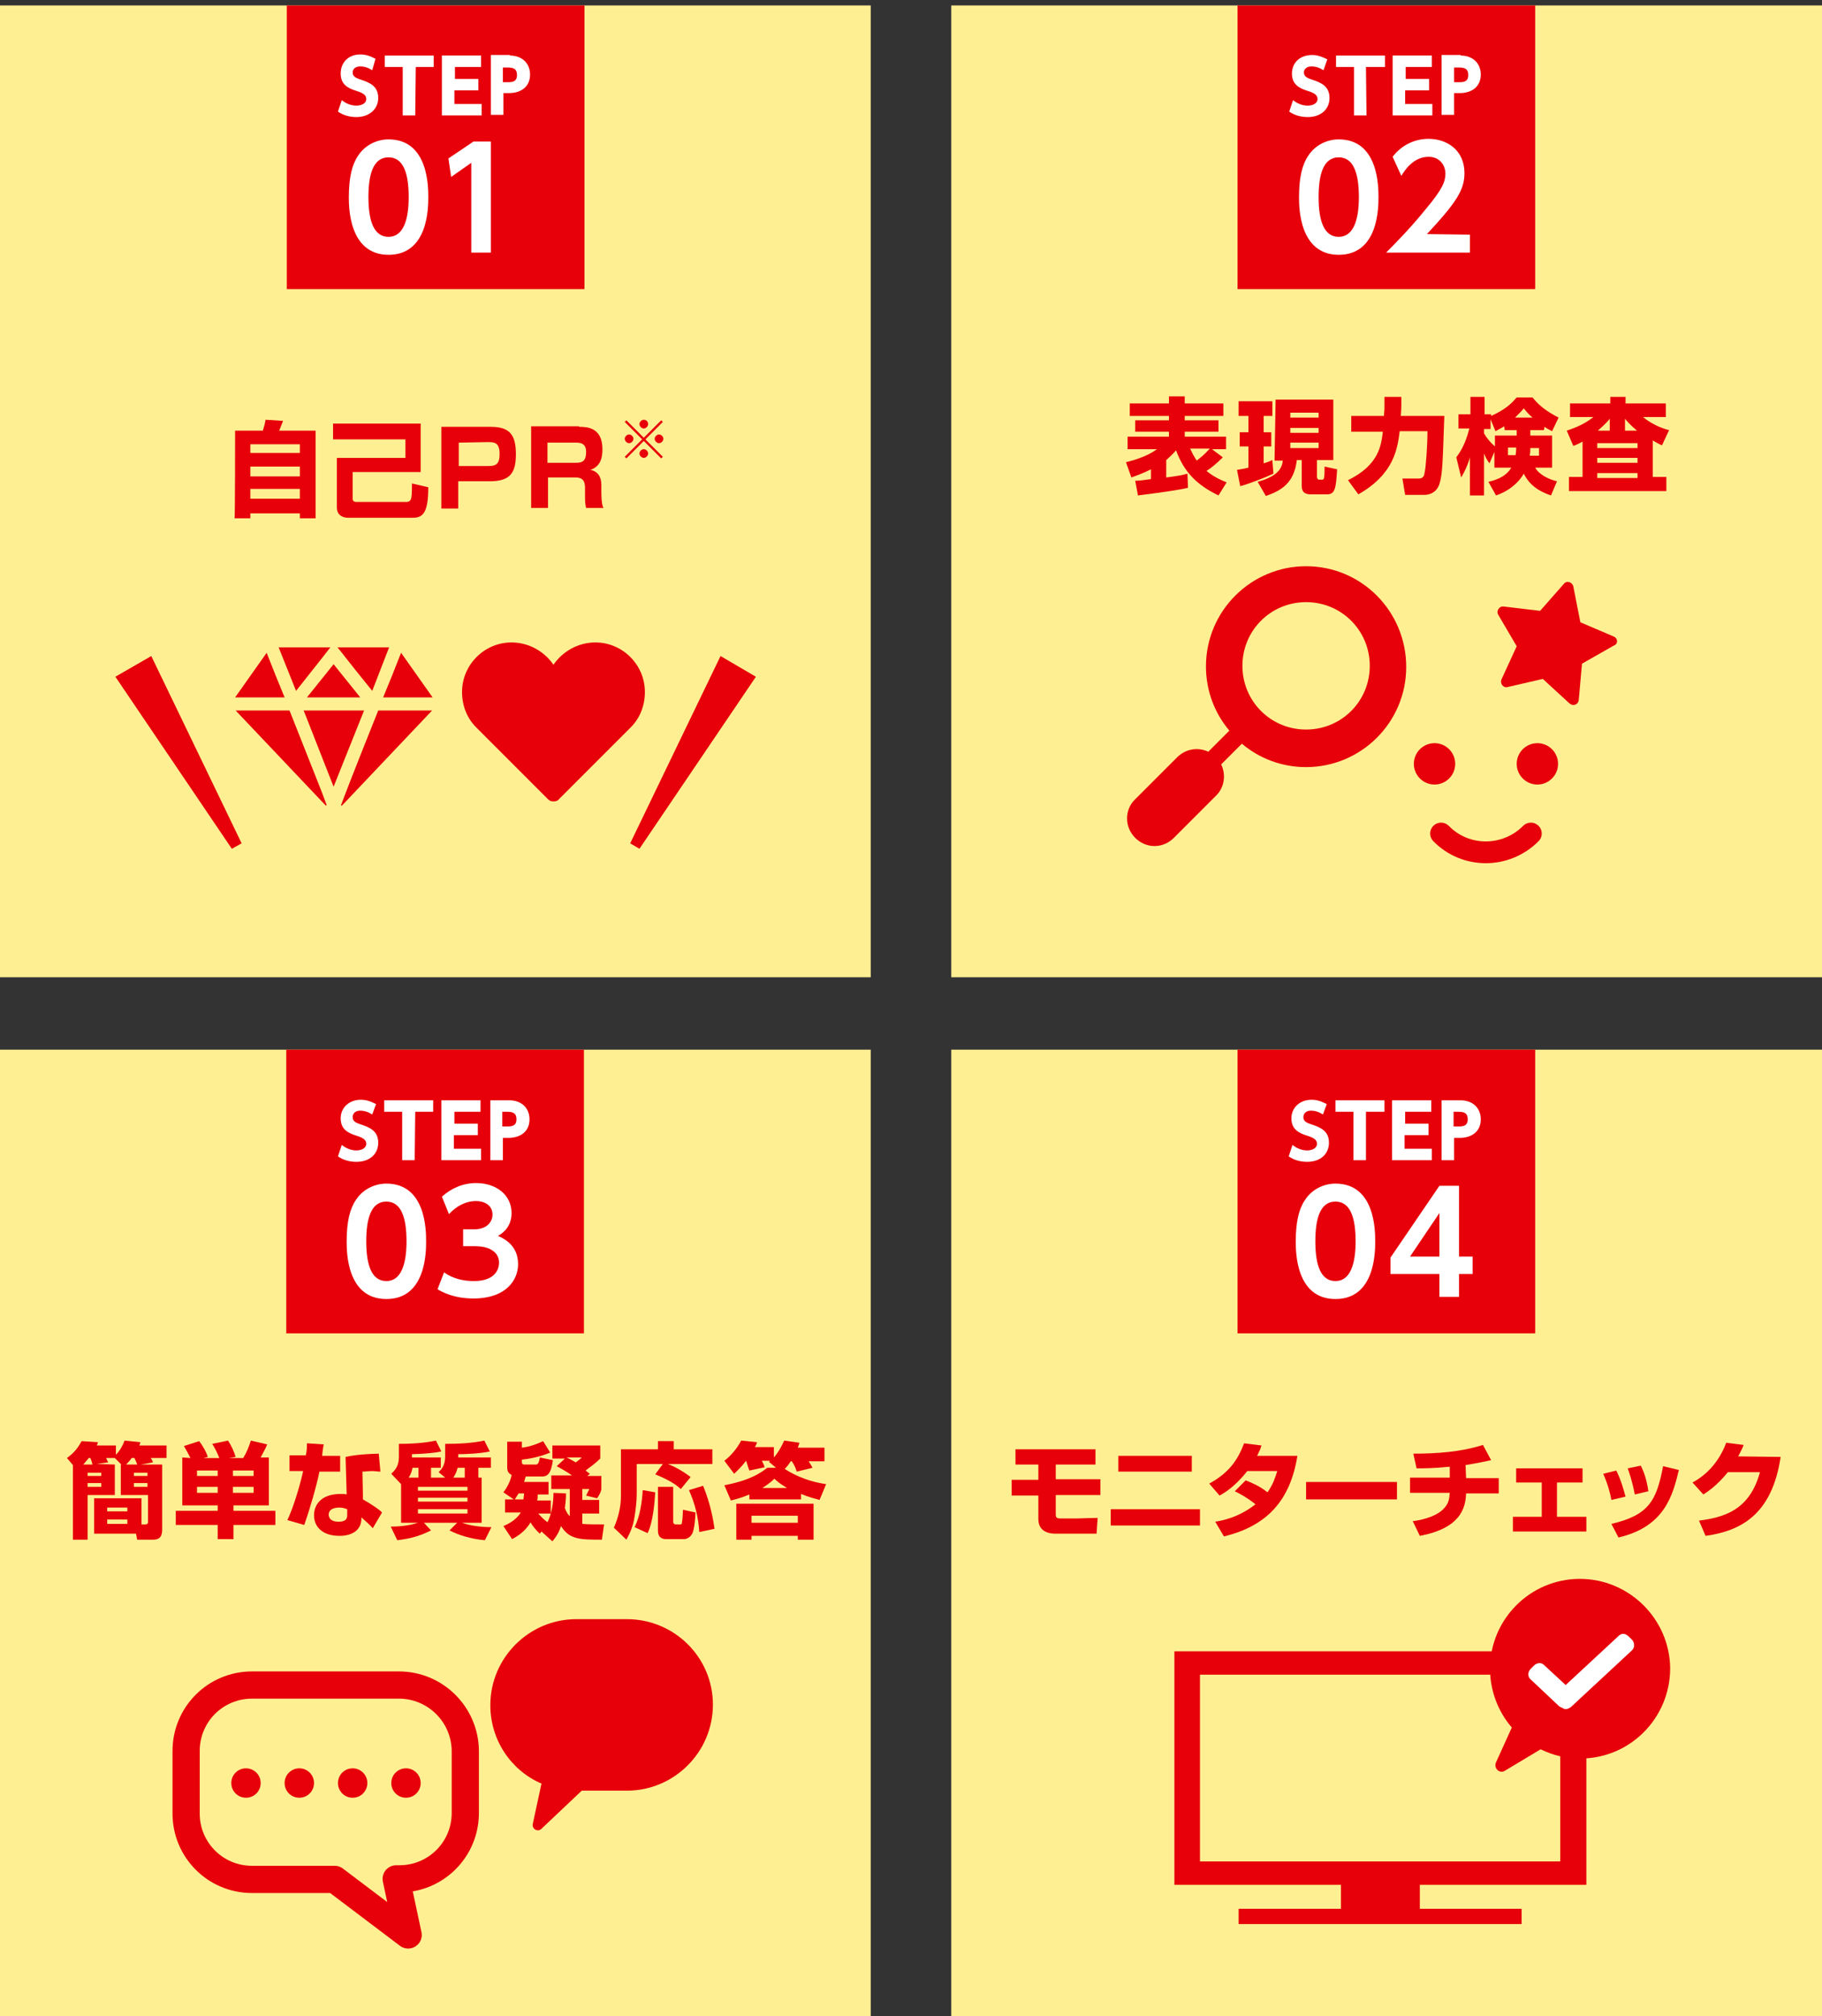 <?xml version="1.0" encoding="utf-8"?>
<!-- Generator: Adobe Illustrator 26.3.1, SVG Export Plug-In . SVG Version: 6.00 Build 0)  -->
<svg version="1.1" id="_イヤー_1" xmlns="http://www.w3.org/2000/svg" xmlns:xlink="http://www.w3.org/1999/xlink" x="0px"
	 y="0px" viewBox="0 0 334.8 370.3" style="enable-background:new 0 0 334.8 370.3;" xml:space="preserve">
<rect x="0" y="0" width="334.8" height="370.3" fill="#333333" stroke="none"/>
<style type="text/css">
	.st0{fill:#FFEF93;}
	.st1{fill:#E70009;}
	.st2{fill:#FFFFFF;}
	.st3{fill:none;stroke:#E70009;stroke-width:5;stroke-linecap:round;stroke-linejoin:round;}
	.st4{fill-rule:evenodd;clip-rule:evenodd;fill:#FFFFFF;}
	.st5{fill:none;stroke:#E70009;stroke-width:4;stroke-linecap:round;stroke-linejoin:round;}
</style>
<g>
	<rect y="192.8" class="st0" width="160" height="178.5"/>
	<g>
		<rect x="52.6" y="192.8" class="st1" width="54.7" height="52.1"/>
		<g>
			<g>
				<path class="st2" d="M68.4,204.7c-0.8-0.5-1.5-0.7-2.2-0.7c-0.9,0-1.4,0.5-1.4,1.2c0,0.7,0.5,1,1.4,1.3c1.9,0.6,3.3,1.3,3.3,3.4
					c0,2-1.5,3.5-4,3.5c-1.2,0-2.4-0.3-3.4-1l0.7-2.1c0.9,0.7,1.8,1,2.7,1c0.9,0,1.8-0.4,1.8-1.2c0-0.7-0.5-1.1-1.8-1.5
					c-1.6-0.5-2.9-1.2-2.9-3.2c0-1.9,1.5-3.4,3.7-3.4c1.2,0,2,0.4,2.8,0.8L68.4,204.7L68.4,204.7z"/>
				<path class="st2" d="M76.2,213.1h-2.3v-8.9h-3.3v-2.1h9v2.1h-3.3L76.2,213.1L76.2,213.1z"/>
				<path class="st2" d="M87.8,206.4v2.1h-4.4v2.5h5v2.1h-7.3v-11h7.2v2.1h-4.8v2.2H87.8L87.8,206.4z"/>
				<path class="st2" d="M93.6,202.1c2.2,0,3.7,1.4,3.7,3.5s-1.5,3.4-3.9,3.4h-1v4.1h-2.3v-11H93.6L93.6,202.1z M93.1,206.9
					c0.8,0,1.8,0,1.8-1.3c0-1.2-0.7-1.4-1.8-1.4h-0.8v2.7H93.1z"/>
			</g>
			<g>
				<path class="st2" d="M63.7,228c0-3.6,0.6-6,1.7-7.6c1.3-2,3.5-3,5.6-3c7.3,0,7.3,8.7,7.3,10.6s0,10.6-7.3,10.6
					S63.7,229.9,63.7,228L63.7,228z M74.7,228c0-4.4-1-7.3-3.7-7.3c-2.9,0-3.7,3.3-3.7,7.3c0,4.4,1,7.3,3.7,7.3S74.7,232.2,74.7,228
					z"/>
				<path class="st2" d="M81.6,233.7c0.7,0.5,2.4,1.6,5.5,1.6c3.5,0,4.6-1.8,4.6-3.4c0-1.6-1.3-3-4.4-3h-2.2v-3.1h2
					c2.5,0,3.4-1.5,3.4-2.7c0-1.8-1.6-2.5-3-2.5c-2,0-3.7,1-5,2.4l-1.3-3.2c1.8-1.6,3.9-2.5,6.3-2.5c3.7,0,6.5,2.2,6.5,5.5
					c0,2.7-1.8,3.8-2.5,4.2c1.1,0.5,3.7,1.7,3.7,5.2c0,2.9-2.2,6.3-8.2,6.3c-3.6,0-5.8-1.2-6.6-1.7L81.6,233.7L81.6,233.7z"/>
			</g>
		</g>
	</g>
	<g>
		<path class="st1" d="M21.1,269v5.6h-5v8.2h-2.7v-13.7l-1.1-1.3c1.4-1,2.1-2,2.7-3.1l3,0.2c-0.1,0.3-0.1,0.3-0.2,0.6h3.5v1.7
			c0.7-0.7,1.2-1.6,1.6-2.6l2.9,0.3c-0.1,0.3-0.1,0.4-0.2,0.6h5v2.3h-2.9c0.1,0.2,0.3,0.4,0.4,0.8l-2.2,0.4h3.9v11.8
			c0,0.7,0,2-1.6,2h-3l-0.2-1.1h-7.7v-6.5h8.7v4.8h0.7c0.3,0,0.5-0.1,0.5-0.5v-4.9h-5V269h0.1l-1.2-1.2h-1.6
			c0.1,0.2,0.3,0.7,0.4,0.8l-2.1,0.3L21.1,269L21.1,269z M17,269c-0.1-0.3-0.2-0.8-0.4-1.2h-0.3c-0.2,0.3-0.5,0.6-1,1.2H17z
			 M16.1,270.5v0.6h2.5v-0.6H16.1z M16.1,272.4v0.7h2.5v-0.7H16.1z M19.7,276.9v0.7h3.7v-0.7H19.7z M19.7,279.1v0.8h3.7v-0.8H19.7z
			 M25.2,269c0-0.1-0.2-0.6-0.5-1.2h-0.5c-0.4,0.6-0.8,0.9-1,1.2H25.2z M24.6,270.5v0.6h2.5v-0.6H24.6z M24.6,272.4v0.7h2.5v-0.7
			H24.6z"/>
		<path class="st1" d="M35,267.8c-0.4-0.8-0.8-1.5-1.2-2.2l2.8-0.9c0.7,0.9,1.3,2,1.6,2.9l-0.8,0.2h2.9c-0.5-1.2-0.7-1.6-1.3-2.6
			l2.9-0.6c0.6,0.9,1.1,2,1.4,3l-1.2,0.2h2.6c0.7-1.2,1-2,1.4-3.2l3,0.7c-0.2,0.5-0.5,1.1-1.2,2.4h1.5v8.8h-6.5v1h7.7v2.6h-7.7v2.6
			H40v-2.6h-7.7v-2.6H40v-1h-6.5v-8.8L35,267.8L35,267.8z M36.2,270.1v1H40v-1H36.2z M36.2,273.1v1.1H40v-1.1H36.2z M42.8,270.1v1
			h3.8v-1H42.8z M42.8,273.1v1.1h3.8v-1.1H42.8z"/>
		<path class="st1" d="M59.5,265.3c-0.1,0.3-0.3,1.8-0.3,2.1h3.3v2.9h-3.8c-0.6,2.9-1.8,7-2.8,9.8l-3.1-0.9c0.9-1.8,2.2-5.8,2.9-9
			h-2.5v-2.9h3c0.2-1,0.2-1.5,0.2-2.2L59.5,265.3L59.5,265.3z M69.9,270.3c-0.5,0-1-0.1-1.5-0.1c-0.7,0-1.3,0.1-1.8,0.1l0.1,5.1
			c2.4,1.4,3.1,2,3.5,2.4l-1.7,2.9c-0.5-0.6-1.2-1.2-2.1-2l0,0.4c-0.1,2.1-1.9,3-4,3c-3.2,0-4.7-1.7-4.7-3.8c0-1.7,1.1-3.9,4.9-3.9
			c0.5,0,0.8,0,1.1,0.1l-0.2-6.9c0.9-0.2,2.4-0.5,6.1-0.6L69.9,270.3L69.9,270.3z M63.8,277.2c-0.4-0.1-0.7-0.3-1.4-0.3
			c-0.3,0-2,0-2,1.3c0,0.4,0.2,1.3,1.8,1.3s1.6-0.8,1.6-1.3C63.8,278.3,63.8,277.2,63.8,277.2z"/>
		<path class="st1" d="M81.8,271.4l-1.2-1c0.5-0.5,1.2-1.2,1.2-2.9v-2.3c2.4,0,4.9-0.1,7.2-0.6l1,2c-1.7,0.4-4.8,0.5-5.8,0.5v0.6h6
			v1.9h-2.3v1.8h0.6v8.3h-3.6c1.1,0.4,3,0.8,5.4,0.8l-1.2,2.4c-2.5-0.2-5-1-6.5-1.8l1.4-1.4h-6.1l1.3,1.4c-2,1-3.7,1.5-6.2,1.8
			l-1.2-2.5c2.4,0,4.1-0.4,5-0.7h-3.1v-7.1l-1.8-1.9c0.6-0.6,1.4-1.3,1.4-3.1v-2.4c3.9,0,5.8-0.4,6.8-0.6l1,2
			c-1,0.2-2.3,0.4-5.4,0.5v0.6h5.3v1.9h-1.8v1.8L81.8,271.4L81.8,271.4z M76.9,271.4v-1.8h-1.1c-0.1,0.5-0.2,1-0.7,1.8H76.9z
			 M85.9,273.1h-9.1v0.7h9.1V273.1z M85.9,275.1h-9.1v0.7h9.1V275.1z M85.9,277.2h-9.1v0.8h9.1V277.2z M85.4,271.4v-1.8h-1.3
			c-0.2,0.7-0.4,1.2-0.8,1.8H85.4L85.4,271.4z"/>
		<path class="st1" d="M99.5,281.3l-0.3,0.4c-0.9-0.8-1.6-1.8-1.7-2.1c-1.1,1.9-2.7,2.7-3.4,3.1l-1.6-2.4c0.7-0.3,2.3-1,3.2-2.5
			h-2.9v-2.4h1.6l-1.9-1.3c1.1-1.4,1.5-2.9,1.5-3.2c-0.4-0.2-0.8-0.5-0.8-1.4v-4.7h2.7v1.1c0.8-0.1,2-0.3,3.9-1.2l1.3,2.1
			c-1.7,0.7-3.4,1.1-5.2,1.3v0.5c0,0.2,0.1,0.4,0.4,0.4h2.1c0.3,0,0.6,0,0.8-1.3l2.4,0.5c-0.3,2-0.7,3-2,3h-3
			c-0.1,0.3-0.2,0.7-0.3,1h4.5v2.3h-2c0,0.5,0,0.8-0.1,1.1h2.5v2.4h-2.3c0.7,0.8,1.3,1.3,1.7,1.6c0.8-1.6,1.1-3.6,1.1-5.4l2.3,0.1
			c0,0.5,0,1.2-0.2,2.7c0.3,0.8,0.6,1.2,0.9,1.5v-5h-3.4v-2.5h3.8c-0.7-0.5-1.5-1-2.8-1.7l1.5-1.4h-2.3v-2.4h8.8v2.4
			c-0.9,0.9-1.9,1.6-2.7,2.2c0.4,0.3,0.5,0.4,0.8,0.6l-0.5,0.4h2.6v2.5c-0.1,0.3-0.2,0.8-0.8,1.6l-2-0.5c0.2-0.4,0.4-0.8,0.6-1.2
			h-1.3v2h3.1v2.5h-3.1v1.9c0.7,0.1,3.1,0.1,4,0.1l-0.4,2.8c-3.9,0-6,0-7.5-2.5c-0.6,1.7-1.2,2.3-1.6,2.8L99.5,281.3L99.5,281.3z
			 M96.2,275.4c0-0.4,0.1-0.7,0.1-1.1h-1c-0.3,0.5-0.4,0.6-0.7,1.1H96.2L96.2,275.4z M104.1,267.7c0.3,0.1,0.8,0.4,1.7,0.9
			c0.7-0.5,0.8-0.6,1.1-0.9H104.1z"/>
		<path class="st1" d="M121.8,268.9h-4.8v5.6c0,1.2-0.2,2.9-0.4,4.1c-0.3,2.1-1.1,3.4-1.5,4.2l-2.3-2.2c0.8-1.8,1.3-3.8,1.3-5.8
			v-8.6h6.8v-1.5h2.9v1.5h7.1v2.7h-8.2c0.3,0.1,2.3,0.9,4.2,2.4l-1.8,2.2c-0.9-0.8-1.8-1.5-4.7-2.7L121.8,268.9L121.8,268.9z
			 M120.4,274.1c-0.1,1.8-0.4,5.5-1.4,7.5l-2.4-1.1c1-1.9,1.4-4.8,1.5-6.8L120.4,274.1L120.4,274.1z M120.9,273.1h2.8v6.4
			c0,0.3,0.2,0.5,0.4,0.5h0.9c0.1,0,0.3,0,0.3-0.3c0.1-0.4,0.2-1.9,0.2-2.4l2.3,0.5c0,0.7-0.2,3.2-0.6,3.9c-0.5,0.9-1.3,1-1.5,1
			h-3.3c-0.7,0-1.5-0.3-1.5-1.5L120.9,273.1L120.9,273.1z M129.2,272.9c1.4,3.4,1.9,6.5,2.1,7.9l-2.8,0.6c-0.2-2.9-0.8-5.2-1.9-7.7
			L129.2,272.9z"/>
		<path class="st1" d="M142.6,269.6l-1.3-1.1c0.1-0.1,0.1-0.1,0.2-0.2h-1.5c0.1,0.2,0.4,0.8,0.5,1.2l-2.8,0.6
			c-0.1-0.2-0.5-1.5-0.6-1.8c-0.9,1.2-1.7,1.9-2.2,2.4l-1.8-2.4c1.2-0.9,2.3-2.2,3.1-3.7l2.9,0.3c-0.1,0.4-0.2,0.6-0.4,0.9h3.5v1.9
			c0.8-0.9,1.4-2,1.9-3.1l2.8,0.4c-0.1,0.3-0.1,0.4-0.3,0.9h4.9v2.5h-2.9c0.3,0.5,0.5,0.8,0.7,1.2l-2.9,0.7
			c-0.2-0.7-0.5-1.3-0.9-1.9h-0.2c-0.5,0.8-0.9,1.2-1.1,1.4c0.9,0.6,3.5,2.2,7.6,2.8l-1.2,2.9c-0.7-0.2-2-0.5-3.4-1.1v1h-9.5v-0.9
			c-1.7,0.7-2.6,0.9-3.4,1.1l-1.2-2.8c4.8-0.9,6.7-2.3,7.9-3.2L142.6,269.6L142.6,269.6z M149.5,276.2v6.6h-2.9v-0.7h-8.5v0.7h-2.8
			v-6.6H149.5z M138.1,278.4v1.3h8.5v-1.3H138.1z M144.6,273.3c-1.3-0.8-1.8-1.2-2.3-1.7c-0.3,0.3-0.8,0.8-2.2,1.7H144.6
			L144.6,273.3z"/>
	</g>
	<path class="st1" d="M115.2,297.4h-9.3c-8.7,0-15.8,7.1-15.8,15.8c0,6.4,3.8,12,9.4,14.4l-1.6,7.4c-0.2,0.9,0.9,1.6,1.6,0.9l7.4-7
		h8.3c8.7,0,15.8-7.1,15.8-15.8S123.9,297.4,115.2,297.4L115.2,297.4z"/>
	<g>
		<path class="st3" d="M73.3,309.5h-27c-6.7,0-12.1,5.4-12.1,12.1v11.5c0,6.7,5.4,12.1,12.1,12.1h15.2L75,355.4l-2.2-10.3h0.6
			c6.7,0,12.1-5.4,12.1-12.1v-11.5C85.4,314.9,80,309.5,73.3,309.5L73.3,309.5z"/>
		<path class="st1" d="M77.3,327.5c0,1.5-1.2,2.7-2.7,2.7s-2.7-1.2-2.7-2.7s1.2-2.7,2.7-2.7S77.3,326,77.3,327.5z M64.8,324.8
			c-1.5,0-2.7,1.2-2.7,2.7s1.2,2.7,2.7,2.7s2.7-1.2,2.7-2.7S66.3,324.8,64.8,324.8z M55,324.8c-1.5,0-2.7,1.2-2.7,2.7
			s1.2,2.7,2.7,2.7s2.7-1.2,2.7-2.7S56.5,324.8,55,324.8z M45.2,324.8c-1.5,0-2.7,1.2-2.7,2.7s1.2,2.7,2.7,2.7s2.7-1.2,2.7-2.7
			S46.7,324.8,45.2,324.8z"/>
	</g>
</g>
<g>
	<rect x="174.8" y="192.8" class="st0" width="160" height="178.5"/>
	<g>
		<rect x="227.4" y="192.8" class="st1" width="54.7" height="52.1"/>
		<g>
			<g>
				<path class="st2" d="M243.1,204.7c-0.8-0.5-1.5-0.7-2.2-0.7c-0.9,0-1.4,0.5-1.4,1.2c0,0.7,0.5,1,1.4,1.3
					c1.9,0.6,3.3,1.3,3.3,3.4c0,2-1.5,3.5-4,3.5c-1.2,0-2.4-0.3-3.4-1l0.7-2.1c0.9,0.7,1.8,1,2.7,1c0.9,0,1.8-0.4,1.8-1.2
					c0-0.7-0.5-1.1-1.8-1.5c-1.6-0.5-2.9-1.2-2.9-3.2c0-1.9,1.5-3.4,3.7-3.4c1.2,0,2,0.4,2.8,0.8L243.1,204.7L243.1,204.7z"/>
				<path class="st2" d="M251,213.1h-2.3v-8.9h-3.3v-2.1h9v2.1H251L251,213.1L251,213.1z"/>
				<path class="st2" d="M262.5,206.4v2.1h-4.4v2.5h5v2.1h-7.3v-11h7.2v2.1h-4.8v2.2H262.5L262.5,206.4z"/>
				<path class="st2" d="M268.4,202.1c2.2,0,3.7,1.4,3.7,3.5s-1.5,3.4-3.9,3.4h-1v4.1h-2.3v-11H268.4L268.4,202.1z M267.9,206.9
					c0.8,0,1.8,0,1.8-1.3c0-1.2-0.7-1.4-1.8-1.4h-0.8v2.7H267.9z"/>
			</g>
			<g>
				<path class="st2" d="M238.1,228c0-3.6,0.6-6,1.7-7.6c1.3-2,3.5-3,5.6-3c7.3,0,7.3,8.7,7.3,10.6s0,10.6-7.3,10.6
					S238.1,229.9,238.1,228L238.1,228z M249.1,228c0-4.4-1-7.3-3.7-7.3c-2.9,0-3.7,3.3-3.7,7.3c0,4.4,1,7.3,3.7,7.3
					S249.1,232.2,249.1,228z"/>
				<path class="st2" d="M264.5,238.2V234h-9v-3l9-13.2h3.6v13h2.5v3.2h-2.5v4.2H264.5z M259.1,230.8h5.4v-8L259.1,230.8z"/>
			</g>
		</g>
	</g>
	<g>
		<path class="st1" d="M201.3,266.2v2.8H194v2.7h8.2v2.9H194v3.5c0,0.6,0.1,0.8,0.9,0.8h3.2c0.3,0,2.5-0.1,3.6-0.1l-0.2,2.9h-7.5
			c-0.6,0-3.2,0-3.2-2.7v-4.3h-4.9v-2.9h4.9V269h-4.2v-2.8L201.3,266.2L201.3,266.2z"/>
		<path class="st1" d="M220.5,277.2v3h-16.4v-3H220.5z M219,267.4v2.9h-13.5v-2.9H219z"/>
		<path class="st1" d="M228.9,271.9c1.2,0.5,2.5,1,4,2.2c1.1-1.5,1.5-3,1.8-3.9h-5.5c-2.3,2.9-4.2,4-5.1,4.5l-1.9-2.2
			c3.5-1.9,5.2-4.2,6.4-7.4l3.2,0.4c-0.2,0.7-0.4,1.1-0.8,1.9h7.4c-1.3,8.2-5.6,12.9-13.5,14.8l-1.6-2.7c1.2-0.2,4.2-0.7,7.4-3.2
			c-1.6-1.3-3.2-2.1-3.8-2.4C226.9,273.9,228.9,271.9,228.9,271.9z"/>
		<path class="st1" d="M256.7,272.2v3.2h-16.7v-3.2H256.7z"/>
		<path class="st1" d="M269.4,271.5h6v2.8h-6c-0.1,2.8-1.1,6.4-8.5,7.8l-1.3-2.7c0.9-0.1,4-0.6,5.6-2.2c1-1,1.1-1.8,1.2-3h-7.3v-2.8
			h7.3v-2c-3,0.3-4.8,0.3-6.1,0.3l-0.6-2.7c4.3,0,8.7-0.3,12.8-1.6l1.5,2.8c-0.9,0.2-2.3,0.5-4.7,0.9L269.4,271.5L269.4,271.5z"/>
		<path class="st1" d="M290.8,269.7v2.6h-4.7v6.3h5.4v2.7H278v-2.7h5.3v-6.3h-4.7v-2.6H290.8L290.8,269.7z"/>
		<path class="st1" d="M296.1,275.5c-0.2-1.2-0.7-3-1.5-4.8l2.4-0.6c0.9,1.8,1.4,3.7,1.7,4.8L296.1,275.5L296.1,275.5z M296.1,279.9
			c6.9-1.6,8.3-4.3,9.5-10.6l2.9,0.7c-1.1,4.5-2.5,10.4-11.1,12.4L296.1,279.9L296.1,279.9z M300.4,274.5c-0.5-2.6-1-3.9-1.3-4.8
			l2.4-0.5c1,1.9,1.3,4.1,1.4,4.7L300.4,274.5L300.4,274.5z"/>
		<path class="st1" d="M327.2,267.6c-1.6,10.7-7.4,13.6-13.8,14.5l-1.2-2.8c4.6-0.6,9.3-1.9,11.2-8.9h-5.9c-2.1,2.6-3.9,3.7-4.5,4.1
			l-2-2.2c1.1-0.6,4.4-2.5,6.2-7.3l3.2,0.4c-0.2,0.6-0.5,1.1-1,2.1L327.2,267.6L327.2,267.6z"/>
	</g>
	<g>
		<g>
			<rect x="246.4" y="344.4" class="st1" width="14.5" height="7.5"/>
			<rect x="227.6" y="350.6" class="st1" width="52" height="2.8"/>
			<path class="st1" d="M215.8,303.3v42.9h75.7v-42.9C291.4,303.3,215.8,303.3,215.8,303.3z M286.7,341.9h-66.2v-34.3h66.2V341.9z"
				/>
		</g>
		<g>
			<path class="st1" d="M290.3,290c-9.1,0-16.5,7.4-16.5,16.5c0,4.1,1.5,7.9,4,10.8l-2.9,6.4c-0.5,1.1,0.7,2.2,1.7,1.5l6.5-3.9
				c2.2,1.1,4.7,1.7,7.3,1.7c9.1,0,16.5-7.4,16.5-16.6C306.8,297.4,299.4,290,290.3,290L290.3,290z"/>
			<path class="st4" d="M286.5,313.4l-5.2-4.9c-0.6-0.5-0.6-1.3-0.1-1.9l0.7-0.7c0.5-0.5,1.3-0.6,1.8-0.1l4,3.7l9.7-9
				c0.6-0.6,1.3-0.5,1.9,0.1l0.7,0.7c0.4,0.6,0.4,1.4-0.2,1.9l-11.2,10.4c-0.5,0.3-1,0.5-1.5,0.1
				C286.9,313.6,286.8,313.6,286.5,313.4L286.5,313.4L286.5,313.4z"/>
		</g>
	</g>
</g>
<g>
	<rect x="174.8" y="1" class="st0" width="160" height="178.5"/>
	<g>
		<rect x="227.4" y="1" class="st1" width="54.7" height="52.1"/>
		<g>
			<g>
				<path class="st2" d="M243.2,12.9c-0.8-0.5-1.5-0.7-2.2-0.7c-0.9,0-1.4,0.5-1.4,1.1c0,0.7,0.5,1,1.4,1.3c1.9,0.6,3.3,1.3,3.3,3.4
					c0,2-1.5,3.5-4,3.5c-1.2,0-2.4-0.3-3.4-1l0.7-2.1c0.9,0.7,1.8,1,2.7,1c0.9,0,1.8-0.4,1.8-1.2c0-0.7-0.5-1.1-1.8-1.5
					c-1.6-0.5-2.9-1.2-2.9-3.2s1.5-3.4,3.7-3.4c1.1,0,2,0.4,2.8,0.8L243.2,12.9L243.2,12.9z"/>
				<path class="st2" d="M251.1,21.2h-2.3v-8.9h-3.3v-2.1h9v2.1H251L251.1,21.2L251.1,21.2z"/>
				<path class="st2" d="M262.6,14.5v2.1h-4.4v2.5h5v2.1h-7.3v-11h7.2v2.1h-4.8v2.2H262.6z"/>
				<path class="st2" d="M268.4,10.2c2.2,0,3.7,1.4,3.7,3.5s-1.5,3.4-3.9,3.4h-1v4h-2.3v-11H268.4L268.4,10.2z M268,15.1
					c0.8,0,1.8,0,1.8-1.3c0-1.2-0.7-1.4-1.8-1.4h-0.8v2.7H268z"/>
			</g>
			<g>
				<path class="st2" d="M238.7,36.2c0-3.6,0.6-6,1.7-7.6c1.3-2,3.5-3,5.6-3c7.3,0,7.3,8.7,7.3,10.6s0,10.6-7.3,10.6
					S238.7,38,238.7,36.2L238.7,36.2z M249.7,36.2c0-4.4-1-7.3-3.7-7.3c-2.9,0-3.7,3.3-3.7,7.3c0,4.4,1,7.3,3.7,7.3
					S249.7,40.4,249.7,36.2z"/>
				<path class="st2" d="M270.1,43.1v3.3h-15.4c2.3-2.3,4.7-4.8,7.3-8c3.1-3.7,3.6-5.1,3.6-6.5c0-1.6-1.1-3.1-3.1-3.1
					c-2.9,0-4.5,2.7-5,3.5l-1.6-3.5c1.6-2.1,4-3.3,6.6-3.3c3.3,0,6.6,2,6.6,6.3c0,3.1-1.5,5.4-6.9,11.2L270.1,43.1L270.1,43.1z"/>
			</g>
		</g>
	</g>
	<path class="st1" d="M296.5,116.9l-6.1-2.6l-1.3-6.6c-0.2-0.8-1.2-1.1-1.7-0.5l-4.4,5l-6.7-0.8c-0.8-0.1-1.4,0.8-1,1.5l3.4,5.8
		l-2.8,6.1c-0.3,0.7,0.3,1.6,1.1,1.4l6.5-1.5l4.9,4.5c0.7,0.6,1.6,0.2,1.7-0.6l0.6-6.7l5.8-3.3C297.4,118.3,297.3,117.2,296.5,116.9
		L296.5,116.9z"/>
	<g>
		<path class="st1" d="M223.9,91c-3.9-1.9-6.3-4.2-7.8-8.3c-0.3,0.4-0.8,0.9-1.8,1.8v3.2c2.4-0.3,3.2-0.5,3.9-0.7l0.1,2.6
			c-1.3,0.3-3.6,0.7-9.2,1.4l-0.5-2.7c0.8,0,1.4-0.1,2.9-0.3v-1.8c-1.4,0.7-2.5,1.1-3.6,1.5l-1-2.8c3.7-0.9,5.3-2.1,5.7-2.4h-5.4
			v-2.3h7.6v-0.9h-6.2v-2.1h6.2v-0.8h-7.2v-2.3h7.2v-1.3h2.9v1.3h7.1v2.3h-7.1v0.8h6.2v2.1h-6.2v0.9h7.6v2.3h-2.6l2,1.5
			c-1.2,1.2-2.2,2-3,2.5c1.6,1.3,3,1.8,3.7,2.1L223.9,91L223.9,91z M218.7,82.4c0.4,0.9,0.8,1.6,1.2,2.2c1-0.8,1.3-1,2.4-2.2H218.7z
			"/>
		<path class="st1" d="M227.3,86.3c0.5-0.1,0.9-0.1,2.1-0.4V82h-1.6v-2.6h1.6v-3h-1.8v-2.7h6.2v2.7h-1.6v3h1.4V82h-1.4v3.1
			c0.7-0.2,1.2-0.4,1.6-0.6l0.2,2.5c-1.7,0.8-4.6,1.9-6.1,2.3L227.3,86.3L227.3,86.3z M234.4,73.4H245v11.1h-3v3
			c0,0.1,0,0.6,0.4,0.6h0.6c0.2,0,0.3-0.2,0.3-0.4c0.1-0.3,0.1-1.8,0.1-2l2.3,0.5c-0.2,3.2-0.3,4.6-1.8,4.6h-2.9
			c-0.6,0-1.8,0-1.8-1.5v-4.8h-0.9c-0.5,4.2-2.8,5.6-5.7,6.6l-1.5-2.6c2.9-0.8,4.5-2,4.6-3.9h-1.5L234.4,73.4L234.4,73.4z
			 M237.1,75.8v0.9h5.2v-0.9H237.1z M237.1,78.6v0.9h5.2v-0.9H237.1z M237.1,81.3v1h5.2v-1H237.1z"/>
		<path class="st1" d="M247.7,88.2c5.7-2.8,6.1-6.4,6.4-8.9h-5.8v-2.9h6c0.1-1.1,0.1-1.3,0.1-2.1v-1.4h3.1v1.4c0,1.1-0.1,2-0.1,2.1
			h8c-0.3,8.2-0.3,10.6-0.9,12.5c-0.5,1.5-1.7,2-2.8,2h-3.5l-0.5-3h3c0.9,0,1-0.6,1.1-1.2c0.2-0.9,0.5-4.7,0.5-7.5h-5.1
			c-0.4,3-0.9,7.8-7.6,11.6L247.7,88.2L247.7,88.2z"/>
		<path class="st1" d="M283.7,79h-2.5v1h4v5.9h-3.1c0.8,1.4,2.7,2.2,4,2.5L285,91c-2.1-0.7-3.9-1.8-5-4c-1.1,1.9-3,3.3-5.1,4
			l-1.4-2.5c0.8-0.2,3.1-0.7,4.2-2.6h-3.1V83l-0.9,2.1c-0.3-0.4-0.6-0.8-1-1.8v7.7h-2.6V84c-0.1,0.5-0.6,2-1.6,3.7l-0.9-3.7
			c0.5-0.7,1.6-2.1,2.4-5.3h-2v-2.6h2.2v-3.2h2.6v3.2h1.2v0.3c2.9-1.3,3.9-2.5,4.7-3.4h2.9c1.4,1.7,2.7,2.6,4.8,3.7l-1.2,2.5
			c-0.8-0.4-1.1-0.6-1.4-0.8L283.7,79L283.7,79z M276.4,78.3c-0.6,0.4-1.1,0.6-1.6,0.9l-0.9-2.2v1.8h-1.2v0.8c0.5,0.9,1.2,1.7,2,2.4
			v-2h4v-1h-2.2L276.4,78.3L276.4,78.3z M278.6,82.2h-1.5v1.4h1.4c0-0.2,0.1-0.6,0.1-1.1L278.6,82.2L278.6,82.2z M281.6,76.7
			c-0.8-0.7-1.2-1.2-1.6-1.7c-0.4,0.5-0.7,0.8-1.6,1.7H281.6L281.6,76.7z M282.8,83.7v-1.4h-1.6c0,0.6,0,0.8-0.1,1.4H282.8
			L282.8,83.7z"/>
		<path class="st1" d="M290.8,81.1c-0.7,0.4-1.1,0.6-1.7,0.8l-1.2-2.8c0.8-0.3,2.9-0.9,4.9-2.5h-4.3v-2.5h7.4v-1.2h2.8v1.2h7.4v2.5
			h-4.2c0.5,0.4,2.3,1.8,4.8,2.4l-1.3,2.8c-0.5-0.2-1-0.5-1.7-0.9v6.7h2.5v2.6h-17.9v-2.6h2.5L290.8,81.1L290.8,81.1z M293.5,81.4
			v0.9h7.4v-0.9H293.5z M293.5,84.1V85h7.4v-0.9H293.5z M293.5,86.9v0.9h7.4v-0.9H293.5z M295.8,79.1v-2.2c-0.2,0.3-0.8,1-2.2,2.2
			H295.8z M300.8,79.1c-1.3-1.1-2-1.9-2.2-2.2v2.2H300.8z"/>
	</g>
	<path class="st1" d="M240,104c-10.1,0-18.4,8.2-18.4,18.4c0,4.5,1.6,8.6,4.3,11.8l-3.8,3.8c0,0,0,0,0,0.1c-1.9-0.9-4.1-0.6-5.7,0.9
		l-7.8,7.8c-2,1.9-2,5.1,0,7.1c2,2,5.1,2,7.1,0l7.8-7.8c1.5-1.5,1.8-3.8,0.9-5.7c0,0,0,0,0,0l3.8-3.8c3.2,2.7,7.3,4.3,11.8,4.3
		c10.1,0,18.4-8.2,18.4-18.4S250.2,104,240,104L240,104z M240,134c-6.5,0-11.7-5.2-11.7-11.7s5.2-11.7,11.7-11.7s11.7,5.2,11.7,11.7
		C251.7,128.8,246.5,134,240,134z"/>
	<g>
		<g>
			<circle class="st1" cx="263.6" cy="140.3" r="3.8"/>
			<circle class="st1" cx="282.5" cy="140.3" r="3.8"/>
		</g>
		<path class="st5" d="M281.3,153.1c-4.6,4.6-12,4.6-16.5,0"/>
	</g>
</g>
<g>
	<rect y="1" class="st0" width="160" height="178.5"/>
	<g>
		<rect x="52.7" y="1" class="st1" width="54.7" height="52.1"/>
		<g>
			<g>
				<path class="st2" d="M68.4,12.9c-0.8-0.5-1.5-0.7-2.2-0.7c-0.9,0-1.4,0.5-1.4,1.1c0,0.7,0.5,1,1.4,1.3c1.9,0.6,3.3,1.3,3.3,3.4
					c0,2-1.6,3.5-4,3.5c-1.2,0-2.4-0.3-3.4-1l0.7-2.1c0.9,0.7,1.8,1,2.7,1c0.9,0,1.8-0.4,1.8-1.2c0-0.7-0.5-1.1-1.8-1.5
					c-1.6-0.5-2.9-1.2-2.9-3.2S64,10,66.2,10c1.2,0,2,0.4,2.8,0.8L68.4,12.9L68.4,12.9z"/>
				<path class="st2" d="M76.3,21.2H74v-8.9h-3.3v-2.1h9v2.1h-3.3L76.3,21.2L76.3,21.2z"/>
				<path class="st2" d="M87.9,14.5v2.1h-4.4v2.5h5v2.1h-7.3v-11h7.2v2.1h-4.8v2.2C83.4,14.5,87.9,14.5,87.9,14.5z"/>
				<path class="st2" d="M93.7,10.2c2.2,0,3.7,1.4,3.7,3.5s-1.5,3.4-3.9,3.4h-1v4h-2.3v-11H93.7L93.7,10.2z M93.2,15.1
					c0.8,0,1.8,0,1.8-1.3c0-1.2-0.7-1.4-1.8-1.4h-0.8v2.7H93.2z"/>
			</g>
			<g>
				<path class="st2" d="M64.1,36.2c0-3.6,0.6-6,1.7-7.6c1.3-2,3.5-3,5.6-3c7.3,0,7.3,8.7,7.3,10.6s0,10.6-7.3,10.6
					S64.1,38,64.1,36.2L64.1,36.2z M75.1,36.2c0-4.4-1-7.3-3.7-7.3c-2.9,0-3.7,3.3-3.7,7.3c0,4.4,1,7.3,3.7,7.3S75.1,40.4,75.1,36.2
					z"/>
				<path class="st2" d="M87,26h3.2v20.4h-3.6V29.9l-3.7,2.6l-0.5-3.4L87,26L87,26z"/>
			</g>
		</g>
	</g>
	<g>
		<g>
			<path class="st1" d="M43.2,79.1h5.1c0.2-0.7,0.4-1.3,0.5-2l3.2,0.2c0,0.1-0.5,1.3-0.7,1.8H58v16.1h-2.9v-0.9H46v0.9h-2.9
				C43.2,95.2,43.2,79.1,43.2,79.1z M55.2,81.6H46v1.6h9.1V81.6z M55.2,85.7H46v1.8h9.1V85.7z M46,89.8v1.8h9.1v-1.8H46z"/>
			<path class="st1" d="M61.2,77.8h16.1v8.9H64.8v4.8c0,0.5,0.2,0.7,0.7,0.7h9.1c0.2,0,0.7,0,0.9-0.5c0.1-0.3,0.2-0.5,0.2-2.9l3,0.7
				c0,4.5-0.9,5.6-2.8,5.6h-12c-0.5,0-2-0.2-2-1.9v-9.1h12.6v-3.4H61.2L61.2,77.8L61.2,77.8z"/>
			<path class="st1" d="M90.2,78.4c3.3,0,4.6,1.3,4.6,5c0,3.4-1,5-4.8,5h-5.8v5h-3.1v-15H90.2L90.2,78.4z M84.3,81.3v4.3h5.4
				c1.4,0,2.1-0.3,2.1-2.2c0-2-0.8-2.2-2.1-2.2L84.3,81.3L84.3,81.3z"/>
			<path class="st1" d="M106.4,78.4c1.3,0,4.3,0,4.3,4.1c0,1.1-0.1,3.1-2.2,3.8c1.4,0.3,2,1.3,2,2.8v1.4c0,1.6,0.2,2.5,0.4,2.8h-3.2
				c-0.2-0.7-0.2-1.6-0.2-2.3v-1.4c0-1.9-1.1-1.9-2-1.9h-4.8v5.6h-3.1v-15H106.4L106.4,78.4z M100.6,81.3V85h5.3
				c1.2,0,1.8-0.4,1.8-2c0-1.4-0.8-1.7-1.8-1.7C105.9,81.3,100.6,81.3,100.6,81.3z"/>
		</g>
		<path class="st1" d="M115.1,84.2l-0.3-0.3l3.2-3.2l-3.2-3.2l0.3-0.3l3.2,3.2l3.2-3.2l0.3,0.3l-3.2,3.2l3.2,3.2l-0.3,0.3l-3.2-3.2
			L115.1,84.2z M116.4,80.6c0,0.4-0.4,0.8-0.8,0.8s-0.8-0.4-0.8-0.8s0.4-0.8,0.8-0.8S116.4,80.2,116.4,80.6z M119.1,77.9
			c0,0.4-0.4,0.8-0.8,0.8s-0.8-0.4-0.8-0.8s0.4-0.8,0.8-0.8S119.1,77.4,119.1,77.9z M119.1,83.3c0,0.4-0.4,0.8-0.8,0.8
			s-0.8-0.4-0.8-0.8s0.4-0.8,0.8-0.8S119.1,82.9,119.1,83.3z M121.9,80.6c0,0.4-0.4,0.8-0.8,0.8s-0.8-0.4-0.8-0.8s0.4-0.8,0.8-0.8
			S121.9,80.2,121.9,80.6z"/>
	</g>
	<g>
		<polygon class="st1" points="61.3,122 56.4,128.1 66.2,128.1 		"/>
		<path class="st1" d="M71.5,118.9h-9.5c1.1,1.3,0.9,1.2,6.4,8L71.5,118.9z"/>
		<polygon class="st1" points="66.9,130.5 55.8,130.5 61.3,144.5 		"/>
		<path class="st1" d="M49,119.9l-5.8,8.2h9.1C51.3,125.7,50.2,123,49,119.9z"/>
		<path class="st1" d="M53.2,130.5h-9.9l16.5,17.4c0.1,0.1,0.3,0,0.2-0.1C59.3,145.8,57.7,141.9,53.2,130.5L53.2,130.5z"/>
		<path class="st1" d="M60.7,118.9h-9.5l3.2,8C59.8,120.1,59.7,120.2,60.7,118.9z"/>
		<path class="st1" d="M73.7,119.9c-1.2,3.1-2.3,5.8-3.3,8.2h9.1L73.7,119.9z"/>
		<path class="st1" d="M69.5,130.5c-4.6,11.5-6.1,15.4-6.8,17.3c-0.1,0.1,0.1,0.3,0.2,0.1l16.5-17.4H69.5L69.5,130.5z"/>
	</g>
	<path class="st1" d="M109.4,118c-3.1,0-6,1.6-7.7,4.1c-1.7-2.5-4.6-4.1-7.7-4.1c-5,0-9.1,4.1-9.1,9.1c0,2.5,0.9,4.8,2.6,6.5
		l13.2,13.2c0.3,0.3,0.6,0.4,1,0.4s0.8-0.1,1-0.4l13.2-13.2c1.7-1.7,2.6-4,2.6-6.5C118.5,122.1,114.4,118,109.4,118L109.4,118z"/>
	<polygon class="st1" points="44.4,154.9 42.6,155.9 21.2,124.3 27.8,120.5 	"/>
	<polygon class="st1" points="115.8,154.9 117.5,155.9 138.9,124.3 132.4,120.5 	"/>
</g>
</svg>
